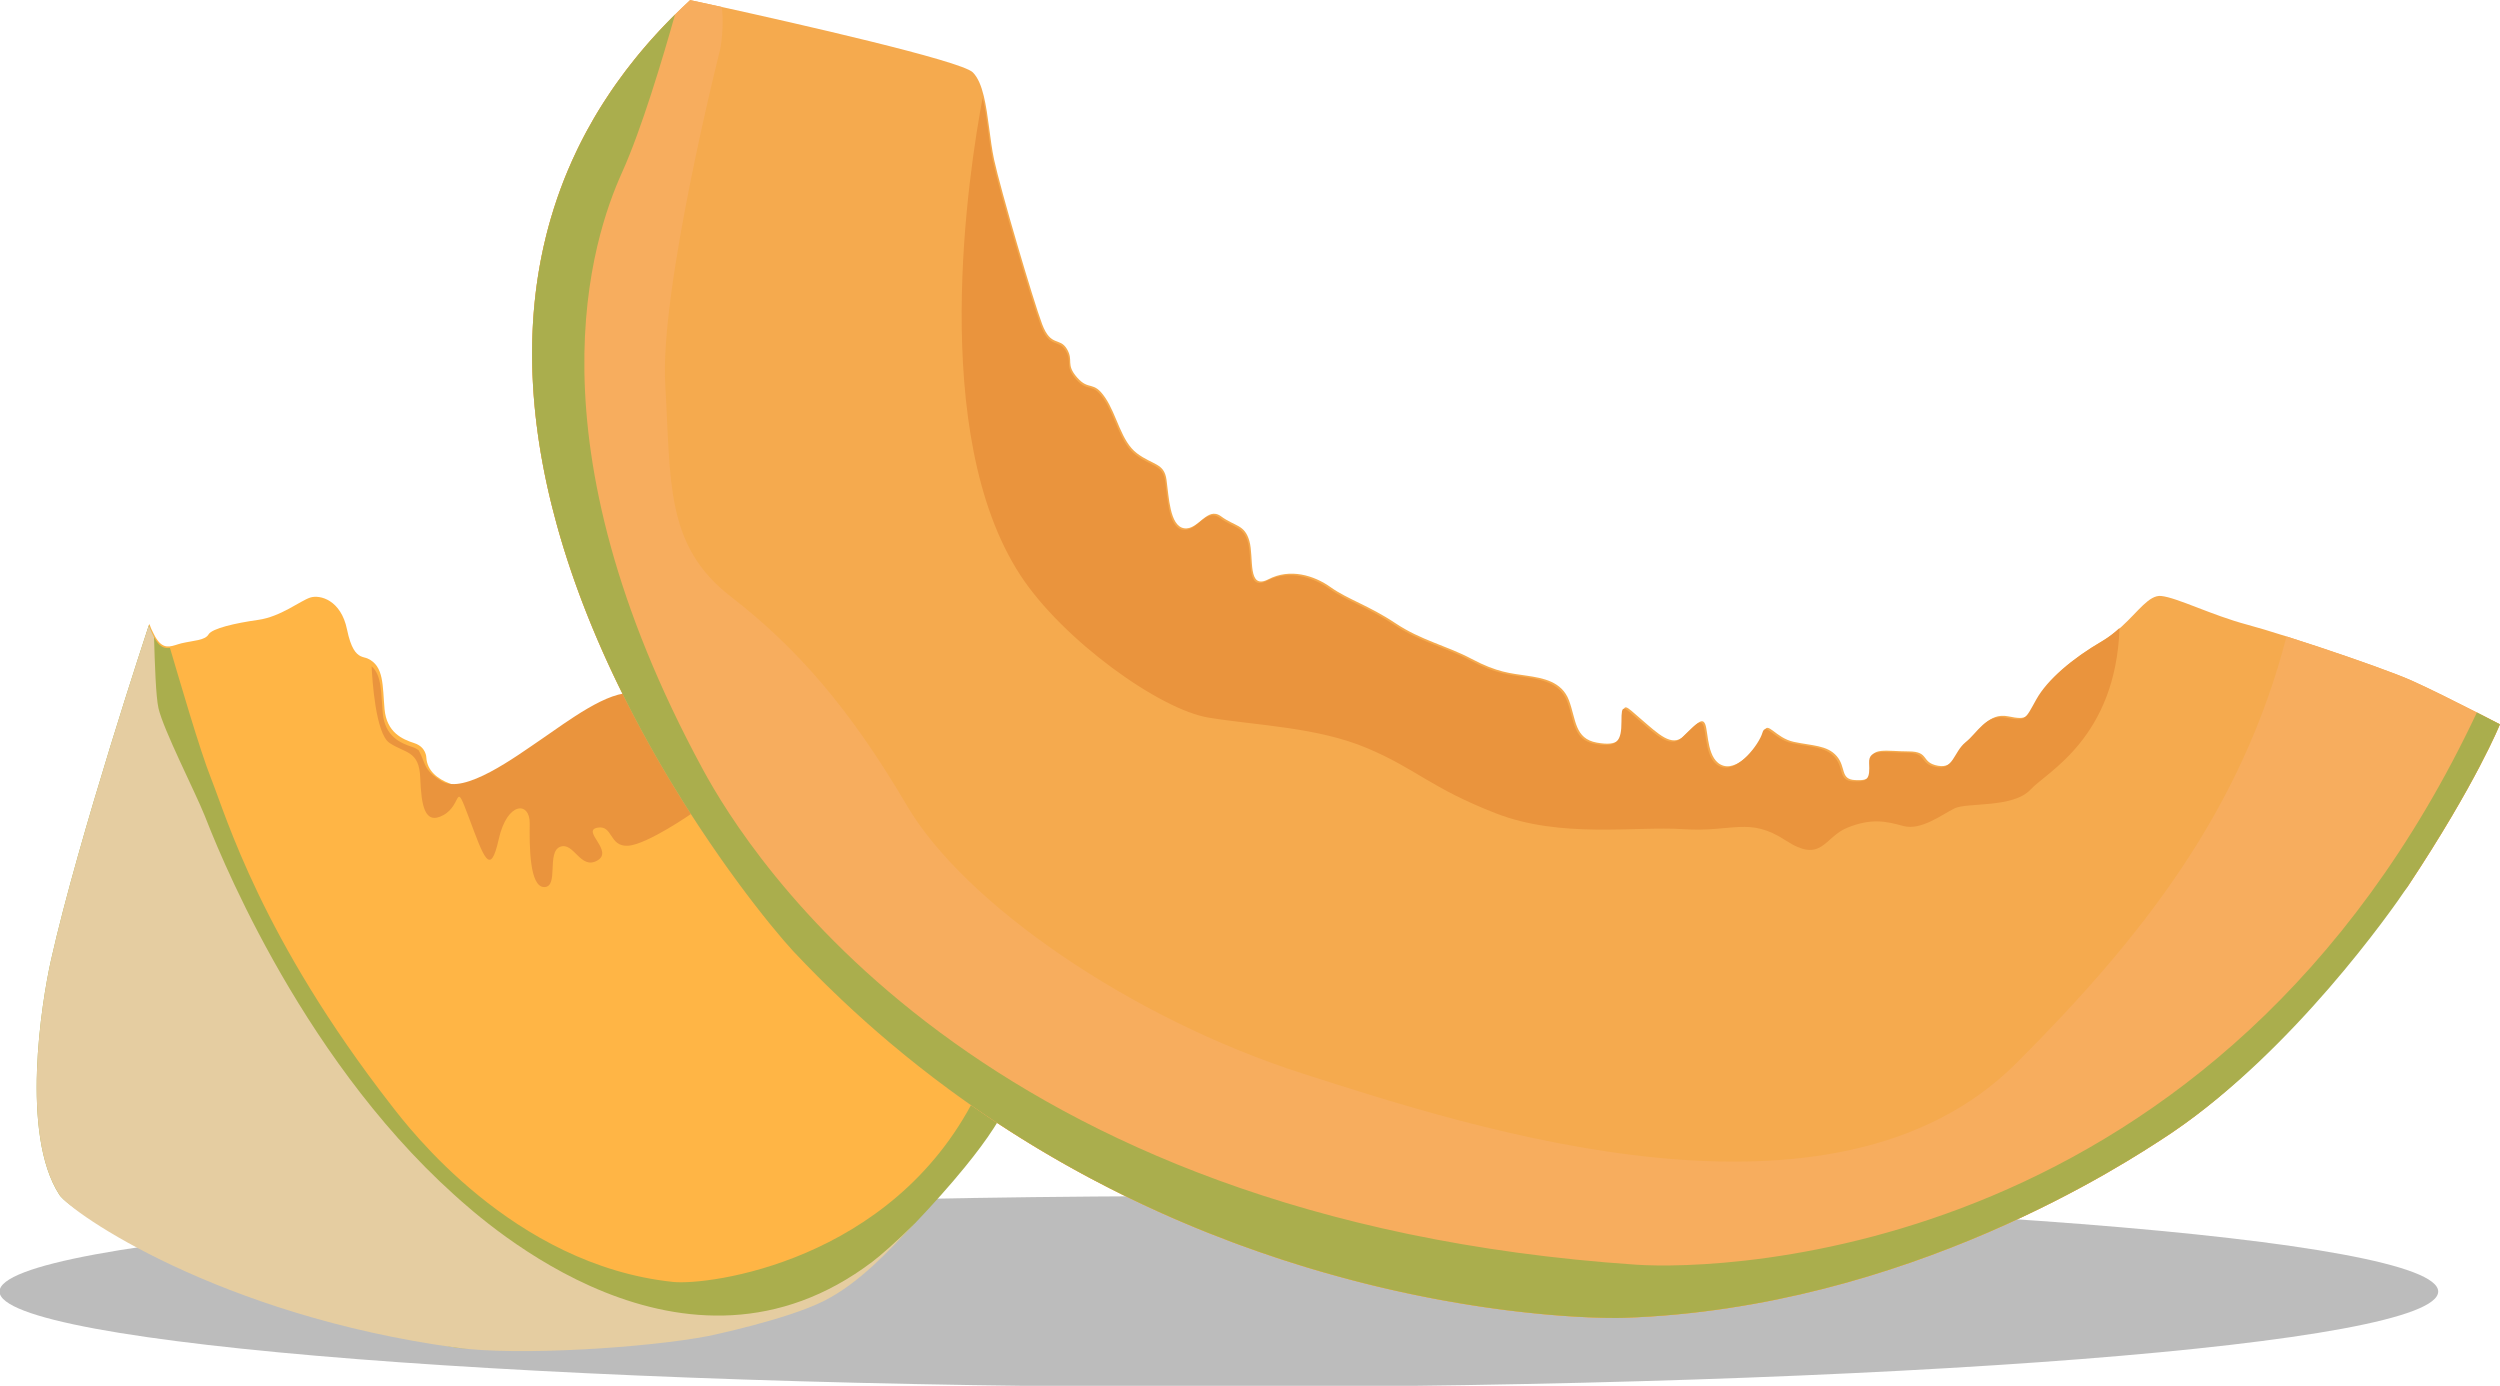 <?xml version="1.0" encoding="UTF-8"?>
<!-- Created with Inkscape (http://www.inkscape.org/) -->
<svg width="5284.2" height="2929.1" version="1.1" viewBox="0 0 5284.2 2929.1" xmlns="http://www.w3.org/2000/svg">
 <g transform="matrix(1.333 0 0 -1.333 -691.24 4797.9)">
  <g transform="scale(.269)">
   <path d="m16300 5767.2c0-310.93-3217.9-563.02-7187.5-563.02-3969.6 0-7187.5 252.09-7187.5 563.02 0 310.94 3217.9 562.99 7187.5 562.99 3969.6 0 7187.5-252.05 7187.5-562.99" fill="#bcbcbc"/>
  </g>
  <g transform="scale(.163)">
   <path d="m12934 11280c-4.8-9.2-9.7-18.5-14.9-27.9-18.4-33.4-39.6-68.6-63.2-105.4-74.5-116.2-172.9-247.4-283.6-383.1-148-181.6-318.1-371.2-482.2-543.3-258.6-270.78-502.5-498.38-623.7-583.66-279.1-196.37-482-269.38-599.4-279.01-299.2-24.72-806.2-124.05-806.2-124.05-589.09-113.67-2233.6-252.08-2439.2-227.41-2315.1 277.9-3751.4 1312.8-3865.3 1488.3-382.48 589.1-119 1886.6-28.73 2289.3 268.72 1198.8 907.56 3228.6 907.56 3228.6 15.92-48.9 23.5-59.3 39.01-91.6 20.02-41.7 39.72-70.7 59.33-90.6 32.15-32.3 64.14-39.8 97.02-36.8 37.62 3.6 76.37 20.8 117.76 30.7 117.12 27.4 227.42 27.4 261.82 86.1 34.48 58.6 261.82 110.2 482.32 141.2 220.49 31 409.96 186 506.45 217.1 96.44 31 299.75-24.2 358.27-310.1 37.73-184.2 87.42-238.3 132.45-260 24.85-12 48.22-14 67.36-22.5 161.9-72.3 144.73-265.3 165.34-492.7 20.67-227.3 172.26-292.8 289.38-330.7 117.18-37.9 117.18-141.2 117.18-141.2 16.07-258.4 415.69-313.7 491.03-284.2 580.41 227.4 1519.8 950.8 1519.8 950.8l149.99-56.7 357.54-419.5 3056.9-3586.6 29.9-35.1" fill="#ffb545"/>
  </g>
  <g transform="scale(.16)">
   <path d="m13155 11425c-18.7-33.9-40.2-69.8-64.3-107.2-75.8-118.3-175.8-251.9-288.5-390-150.7-184.7-323.8-377.7-490.9-552.8-263.1-275.6-511.3-507.26-634.6-594.04-284-199.85-490.6-274.15-610.1-283.95-304.4-25.1-820.4-126.24-820.4-126.24-599.5-115.62-2275.2-269.77-2482.3-231.44-2329.7 431.29-3817.8 1336-3933.7 1514.7-389.23 599.5-176.04 1914.8-84.18 2324.5 273.49 1220.1 970.32 3321.1 970.32 3321.1 16.21-49.8 33.97-86.5 51.29-118.7 55.85-103.5 104.02-111.7 157.93-106.7 88.43-296.5 294.72-1012.1 408.68-1297 147.25-368.2 494.86-1578.2 1788.1-3239.7 165.51-212.6 1199.2-1577.7 2787.4-1746 350.79-37.21 2166.8 197.17 2995.1 1830.1 43.9 86.7 164.7-33.9 250.3-196.6" fill="#aaae4d"/>
  </g>
  <g transform="scale(.16)">
   <path d="m11887 9991.8c78.8 59.54 240.8 200.44 424.3 383.64-263.1-275.6-550.5-594.04-905.5-772.85-370.1-186.36-1143.8-347.07-1143.8-347.07-599.5-115.69-1882.2-199.85-2498.1-115.75-2351.2 321.16-3817.8 1336-3933.7 1514.7-389.23 599.5-176.04 1914.8-84.18 2324.5 273.49 1220.1 970.32 3321.1 970.32 3321.1 16.21-49.8 35.5-85.8 51.29-118.7 7.61-270.4 18.33-589 43.37-701.7 47.29-213 362.9-828.3 457.55-1065s896.61-2340.2 2474.3-3760.2c308.05-277.2 2282.4-2072.1 4144.2-662.64" fill="#e5cda1"/>
  </g>
  <g transform="scale(.275)">
   <path d="m16300 8912.1s-132.6-333.71-533.1-937.54c-113.5-122.36-658.3-939.25-1347.2-1409.7-5.5-3.82-11-7.53-16.5-11.24h-0.1c-11-7.46-22.1-14.8-33.2-22.04-204.1-132.94-1482.9-986.5-3118.9-1041.6-15.9-0.58-45.1-1.02-86-0.54-2.8 0.07-5.7 0.11-8.7 0.14-5.7 0.07-11.5 0.15-17.6 0.29-2.3 0.08-4.6 0.11-6.9 0.15h-0.5c-3.5 0.11-7 0.15-10.5 0.25-11.3 0.29-23.1 0.62-35.6 1.06h-0.3c-3.2 0.07-6.4 0.22-9.7 0.33-0.3 0-0.6 0.03-0.9 0.03-8.1 0.29-16.3 0.58-24.7 0.95-4.2 0.18-8.6 0.33-12.9 0.58-3.4 0.15-6.8 0.29-10.2 0.44-6.1 0.29-12.3 0.62-18.7 0.91-0.8 0.03-1.7 0.07-2.5 0.14-5.4 0.26-10.9 0.55-16.4 0.84-6.6 0.33-13.4 0.72-20.2 1.16-6.5 0.37-13.1 0.76-19.8 1.17-10.7 0.69-21.5 1.38-32.7 2.14-3.6 0.26-7.2 0.55-10.9 0.76-3.7 0.26-7.4 0.55-11.1 0.84-3.8 0.22-7.5 0.51-11.3 0.8-2.8 0.18-5.6 0.44-8.4 0.62-0.9 0.07-1.9 0.14-2.8 0.22-3.2 0.25-6.5 0.51-9.8 0.76-1.2 0.11-2.3 0.22-3.5 0.29-7.2 0.59-14.5 1.17-21.9 1.79-8 0.65-16 1.3-24.1 2.03-3.8 0.33-7.5 0.66-11.3 1.02-0.3 0-0.6 0.04-1 0.07-4.1 0.33-8.2 0.73-12.4 1.09-6.1 0.59-12.2 1.17-18.4 1.75-13.1 1.24-26.4 2.51-39.9 3.89-19.9 2-40.3 4.15-61.1 6.48-11.5 1.3-23.1 2.61-34.9 3.96-20.9 2.44-42.1 5.06-63.9 7.75-7.2 0.98-14.4 1.89-21.7 2.83-4.2 0.59-8.4 1.09-12.7 1.68-6.3 0.8-12.7 1.71-19.2 2.54-0.6 0.11-1.1 0.15-1.8 0.26-15.9 2.18-32.2 4.44-48.6 6.76-6.9 1.02-13.9 2-21 3.06-8.8 1.27-17.6 2.62-26.6 3.96-8.1 1.24-16.4 2.48-24.6 3.75-5.3 0.8-10.7 1.67-16 2.47-0.6 0.11-1.1 0.22-1.7 0.29-6 0.91-11.9 1.86-17.9 2.84-11.8 1.89-23.7 3.78-35.7 5.75-0.2 0.03-0.3 0.11-0.5 0.11-5.4 0.91-11 1.78-16.5 2.76-27.7 4.62-55.9 9.53-84.4 14.66-9.2 1.67-18.4 3.34-27.7 5.05-8 1.5-16.1 3.02-24.3 4.55-5.8 1.09-11.7 2.18-17.5 3.31-0.9 0.14-1.8 0.33-2.6 0.47-10 1.93-19.9 3.82-30 5.79-7.6 1.52-15.3 3.01-23 4.58-7.4 1.45-14.9 2.98-22.4 4.51-0.3 0.07-0.5 0.11-0.7 0.14-15.1 3.06-30.2 6.15-45.5 9.35-0.4 0.11-0.9 0.18-1.3 0.29-6.1 1.27-12.2 2.58-18.4 3.86-14.11 3.02-28.4 6.11-42.77 9.23-4.51 0.95-8.98 1.97-13.53 2.95-11.27 2.55-22.62 5.06-34.01 7.64-3.81 0.87-7.63 1.71-11.49 2.58-3.35 0.77-6.73 1.53-10.07 2.33-8.84 2-17.72 4.04-26.63 6.15-3.78 0.91-7.56 1.78-11.38 2.65-6.33 1.49-12.73 3.02-19.13 4.55-0.66 0.14-1.28 0.29-1.9 0.43-12.14 2.91-24.4 5.86-36.66 8.84-6.47 1.6-12.94 3.17-19.38 4.77-6.48 1.6-13.02 3.2-19.5 4.87-12.76 3.2-25.53 6.4-38.4 9.68-0.48 0.14-1.02 0.29-1.53 0.43-12.91 3.27-25.86 6.62-38.88 10.04-6.59 1.75-13.24 3.49-19.9 5.27-8.91 2.33-17.82 4.7-26.77 7.13-9.09 2.44-18.22 4.91-27.35 7.42-8.95 2.44-17.93 4.91-26.91 7.46-7.06 1.89-14.19 3.89-21.28 5.89-12.95 3.64-26.01 7.35-39.14 11.13-7.16 2.04-14.33 4.15-21.53 6.22-11.64 3.35-23.24 6.76-34.91 10.26-8.7 2.54-17.32 5.09-25.97 7.71-6.91 2.11-13.9 4.22-20.81 6.29-7.89 2.4-15.82 4.84-23.71 7.24-33.86 10.4-68.02 21.17-102.39 32.33-7.09 2.33-14.15 4.62-21.24 6.95-7.09 2.29-14.22 4.62-21.35 7.02-68.63 22.73-138.24 46.88-208.7 72.7-10.07 3.68-20.11 7.39-30.22 11.17-3.82 1.38-7.64 2.8-11.42 4.26-3.24 1.16-6.55 2.4-9.82 3.63-44.05 16.51-88.31 33.61-132.86 51.39-6.84 2.73-13.61 5.42-20.37 8.15-17.02 6.8-34.01 13.71-51.03 20.73-2.26 0.91-4.55 1.86-6.77 2.8-3.81 1.53-7.6 3.1-11.34 4.7-25.36 10.51-50.81 21.24-76.31 32.15-7.97 3.38-15.86 6.84-23.82 10.29-4.19 1.82-8.44 3.64-12.7 5.49-4.33 1.89-8.65 3.75-12.98 5.68-18.37 8.03-36.77 16.18-55.14 24.44-7.02 3.13-14.08 6.33-21.13 9.53-22.88 10.33-45.83 20.88-68.82 31.6-7.67 3.57-15.34 7.13-23.02 10.77-23.02 10.8-46.08 21.82-69.18 33.03-13.78 6.65-27.57 13.38-41.39 20.14-9.53 4.73-19.09 9.5-28.73 14.26-7.49 3.79-15.02 7.53-22.48 11.31-7.75 3.86-15.49 7.79-23.24 11.71-7.75 3.9-15.46 7.86-23.24 11.86-23.24 11.93-46.52 24.04-69.83 36.34-7.71 4.03-15.46 8.14-23.21 12.29-1.78 0.95-3.56 1.89-5.38 2.84-13.13 7.02-26.26 14.11-39.39 21.2-8.08 4.4-16.11 8.8-24.12 13.17-8.07 4.4-16.07 8.8-24.11 13.24-7.78 4.29-15.57 8.65-23.31 12.98-7.79 4.33-15.53 8.66-23.32 13.06-7.74 4.36-15.53 8.77-23.31 13.2-15.57 8.8-31.1 17.75-46.63 26.77-15.6 9.02-31.17 18.11-46.74 27.32-15.13 8.94-30.33 17.96-45.5 27.06-0.36 0.29-0.8 0.54-1.23 0.76-7.79 4.69-15.57 9.38-23.35 14.11-7.82 4.77-15.57 9.5-23.39 14.26-15.6 9.57-31.24 19.2-46.77 28.91-7.35 4.59-14.66 9.17-22.01 13.79s-14.69 9.24-21.97 13.86c-0.94 0.62-1.85 1.23-2.8 1.82-7.82 4.94-15.6 9.96-23.42 14.94-15.64 10.04-31.21 20.12-46.85 30.34-6.65 4.36-13.34 8.76-20.07 13.13-8.55 5.67-17.21 11.42-25.83 17.13-8.11 5.38-16.15 10.76-24.18 16.18-7.79 5.24-15.61 10.52-23.35 15.79-11.9 8.04-23.79 16.15-35.68 24.37-11.9 8.14-23.75 16.33-35.65 24.62-7.38 5.2-14.76 10.33-22.15 15.53-8.29 5.86-16.62 11.71-24.91 17.64-8.37 5.89-16.66 11.82-24.95 17.79-6.69 4.8-13.42 9.67-20.08 14.51-7.78 5.6-15.57 11.2-23.31 16.91-7.64 5.6-15.31 11.17-22.95 16.8 0 0.04-0.04 0.04-0.04 0.04-113.51 83.66-226.56 172.58-338.65 267.11-93.4 78.78-186.11 161.42-277.88 248.2-27.49 26.04-54.95 52.45-82.3 79.21-9.13 8.91-18.26 17.9-27.32 26.88-9.09 9.02-18.22 18.08-27.28 27.17-45.39 45.43-90.49 91.95-135.3 139.49-0.98 1.12-2.04 2.21-3.13 3.34-2.11 2.29-4.33 4.73-6.65 7.24-13.42 14.55-30.01 33.17-49.36 55.68-2.62 2.99-5.24 6.04-7.89 9.21-42.12 49.21-96.28 115.22-158.76 196.04-5.2 6.69-10.44 13.49-15.71 20.36-5.35 6.99-10.73 14.04-16.23 21.24-8.11 10.7-16.33 21.54-24.69 32.67-0.04 0.03-0.07 0.14-0.11 0.18-8.26 10.95-16.66 22.22-25.13 33.64-0.11 0.15-0.22 0.29-0.33 0.47-5.71 7.64-11.46 15.39-17.2 23.28-17.54 23.83-35.47 48.52-53.83 74.05-5.93 8.37-12.04 16.88-18.15 25.5-3.09 4.36-6.22 8.8-9.42 13.28-5.71 8.14-11.53 16.4-17.39 24.69-3.49 5.02-6.98 10-10.51 15.06-32.01 45.79-64.81 93.95-98.17 144.17-3.7 5.57-7.41 11.17-11.09 16.77-4.14 6.18-8.25 12.44-12.4 18.73-5.06 7.71-10.15 15.53-15.24 23.39-10.29 15.78-20.66 31.79-30.99 47.97-10.47 16.37-21.02 32.96-31.61 49.76-3.81 6-7.56 12.04-11.38 18.15-22.8 36.41-45.68 73.72-68.67 111.84-3.82 6.4-7.67 12.77-11.49 19.17-14.51 24.29-29.1 48.95-43.61 73.9-1.67 2.88-3.31 5.71-4.98 8.62-1.68 2.88-3.39 5.75-5.02 8.62-1.24 2.22-2.51 4.37-3.75 6.55-3.89 6.62-7.67 13.24-11.49 19.93-3.82 6.66-7.68 13.35-11.46 20.04-3.78 6.73-7.6 13.46-11.42 20.22-3.82 6.73-7.64 13.5-11.46 20.3-15.96 28.44-31.82 57.25-47.61 86.34-3.05 5.68-6.14 11.35-9.16 17.1-3.78 6.91-7.49 13.86-11.17 20.8-3.23 5.97-6.4 11.97-9.56 17.97-3.06 5.71-6.11 11.46-9.13 17.2-6 11.32-11.9 22.66-17.82 34.05-5.39 10.33-10.73 20.73-16.04 31.09-5.75 11.13-11.42 22.23-17.03 33.39-0.72 1.42-1.41 2.8-2.14 4.22-3.82 7.5-7.57 15.06-11.35 22.59-11.09 22.19-22.11 44.48-33.02 66.96-0.15 0.29-0.3 0.62-0.44 0.91-4.77 9.82-9.53 19.64-14.26 29.5-5.45 11.45-10.95 22.87-16.37 34.4-0.54 1.09-1.05 2.22-1.52 3.31-4.59 9.6-9.13 19.28-13.64 29.03-5.1 10.91-10.15 21.86-15.21 32.88-5.01 10.98-10.07 22-15.02 33.06-4.58 10.11-9.09 20.26-13.64 30.4-3.92 8.91-7.89 17.86-11.85 26.85-2.69 6.18-5.42 12.4-8.11 18.62-3.6 8.29-7.17 16.58-10.77 24.87-4.8 11.17-9.57 22.37-14.29 33.61-4.08 9.68-8.15 19.39-12.19 29.17-1.34 3.13-2.69 6.33-3.96 9.5-0.51 1.27-1.06 2.5-1.57 3.78-3.53 8.58-7.05 17.2-10.58 25.86-4.11 10.07-8.18 20.15-12.26 30.3-0.07 0.18-0.14 0.43-0.22 0.61-1.16 2.8-2.25 5.68-3.38 8.48-2.69 6.69-5.35 13.38-7.96 20.11-1.24 3.16-2.48 6.29-3.71 9.46-3.89 9.89-7.75 19.86-11.61 29.82-1.6 4.18-3.23 8.44-4.87 12.66-3.42 9.02-6.84 18.07-10.29 27.17-3.86 10.29-7.75 20.69-11.57 31.1-0.11 0.21-0.14 0.4-0.22 0.65-0.11 0.29-0.25 0.62-0.36 0.91-4.55 12.33-9.06 24.73-13.53 37.13-4.58 12.7-9.09 25.43-13.57 38.19-3.85 11.06-7.74 22.12-11.53 33.25-0.29 0.8-0.58 1.6-0.87 2.47-3.75 11.02-7.53 22.11-11.24 33.17-4 11.89-7.96 23.86-11.86 35.83-1.96 6-3.92 11.96-5.82 17.96-3.05 9.35-6.07 18.81-9.02 28.19-2.98 9.39-5.89 18.8-8.87 28.19-1.6 5.31-3.24 10.55-4.8 15.82-2.8 9.06-5.53 18.11-8.26 27.24-2.69 9.02-5.42 18.15-8.04 27.24-1.81 6.14-3.56 12.14-5.3 18.24-2.33 8.1-4.66 16.3-6.95 24.4s-4.59 16.3-6.8 24.4c-9.68 34.9-18.92 70-27.72 105.3-1.45 5.8-2.94 11.8-4.36 17.7-2.04 8.2-4.04 16.5-6 24.7-1.97 8.1-3.86 16.3-5.79 24.5-0.07 0.3-0.18 0.8-0.29 1.2-1.85 8-3.71 16-5.53 24-1.31 5.8-2.62 11.7-3.89 17.5-1.2 5.3-2.4 10.6-3.53 15.9-2.65 12.2-5.23 24.4-7.78 36.7-1.16 5.5-2.33 11-3.42 16.5-1.27 6.2-2.51 12.5-3.82 18.8-1.67 8.5-3.38 17.2-4.98 25.7-0.98 4.8-1.86 9.6-2.73 14.3-1.05 5.4-2.04 10.8-3.05 16.2-2.29 12.6-4.59 25.1-6.73 37.6-1.09 6.3-2.18 12.6-3.24 18.9-1.38 8-2.65 16-3.93 24-1.34 8-2.58 16-3.89 24l-3.27 21.6c-1.24 8.3-2.48 16.6-3.68 24.9-0.14 1.2-0.32 2.2-0.47 3.4-1.09 7.7-2.14 15.4-3.2 23.1-0.65 4.8-1.27 9.7-1.89 14.4-0.84 6.2-1.64 12.3-2.4 18.5-0.33 2.8-0.66 5.5-1.06 8.2-0.54 4.7-1.12 9.6-1.71 14.4-0.98 8.2-1.92 16.3-2.83 24.5-0.88 7.6-1.75 15.1-2.55 22.7-1.09 10.6-2.18 21.2-3.2 31.7-0.62 6.4-1.24 12.8-1.78 19.1-0.26 2.9-0.55 5.7-0.76 8.6-0.55 5.5-0.99 11-1.46 16.4-0.29 3.3-0.54 6.6-0.8 9.8-0.51 6.5-1.05 13.1-1.53 19.6-0.73 9.1-1.34 18.3-1.96 27.5-0.37 5.5-0.69 11-1.02 16.5-0.36 4.3-0.58 8.7-0.84 13.1-0.18 2.9-0.32 5.7-0.47 8.5-0.84 14.9-1.56 29.7-2.18 44.6-0.4 8.7-0.73 17.5-1.02 26.2v0.3c-0.18 4.9-0.33 9.8-0.4 14.8-0.07 0.3-0.07 0.8-0.07 1.1-0.15 4.6-0.29 9.1-0.37 13.7-0.07 1.3-0.11 2.7-0.11 4.1-0.14 6.5-0.29 13-0.36 19.5-0.14 6.9-0.25 13.8-0.29 20.7-0.04 3.3-0.11 6.6-0.11 9.9-0.07 7.5-0.07 15-0.07 22.5 0 9.4 0.03 18.7 0.14 28 0.04 8.3 0.19 16.7 0.33 25.1 0.04 3.3 0.07 6.7 0.18 10.1 0.11 5.5 0.22 11 0.37 16.5 0.07 1.1 0.07 2.2 0.11 3.3 0.1 3.7 0.18 7.5 0.32 11.2 0.15 5.9 0.33 11.8 0.58 17.7v0.4c0.33 8.5 0.66 16.9 1.06 25.3 0.07 1.7 0.15 3.4 0.22 5.2 0.32 6.5 0.62 12.9 1.02 19.4 0.18 3.8 0.36 7.7 0.61 11.6 0.44 7.4 0.91 14.8 1.39 22.2v0.2c0.47 6.9 0.94 13.8 1.41 20.6 0.11 1.5 0.26 3 0.33 4.4 0.22 3 0.44 6 0.69 9 0.37 4.5 0.69 9 1.09 13.6v0.1c0.51 6.6 1.1 13.2 1.71 19.8 0.04 0.6 0.11 1.1 0.15 1.7 0.15 1.9 0.33 3.8 0.51 5.7 0.4 4.4 0.84 8.9 1.23 13.3 0.77 8 1.61 16 2.44 24 0.11 0.9 0.18 1.8 0.29 2.7 0.88 8.4 1.82 16.7 2.77 25 1.05 9.1 2.14 18.2 3.23 27.3 1.35 10.5 2.73 21 4.15 31.5 1.16 8.4 2.33 16.8 3.57 25.2 0.91 6.3 1.89 12.7 2.87 19.1 0.43 2.8 0.87 5.6 1.27 8.4 0.07 0.3 0.11 0.6 0.15 0.9 0.11 0.6 0.22 1.2 0.29 1.8 1.23 7.8 2.54 15.7 3.82 23.5 0.11 0.7 0.25 1.4 0.4 2.2 1.52 9.3 3.12 18.6 4.8 27.9 0.03 0.5 0.14 0.9 0.22 1.4 1.34 7.4 2.72 14.9 4.11 22.3 0.03 0.3 0.1 0.5 0.14 0.7 0.76 4.2 1.57 8.5 2.44 12.8 1.34 7.2 2.76 14.3 4.18 21.4 0 0.1 0 0.1 0.07 0.1 3.39 17 6.95 34 10.7 50.9 0.29 1.4 0.62 2.8 0.98 4.3 4 17.8 8.15 35.6 12.51 53.3 2.26 9.3 4.58 18.5 6.95 27.8 2.4 9.2 4.83 18.5 7.31 27.7 2.36 8.8 4.8 17.7 7.24 26.4 0.29 1.2 0.61 2.3 0.94 3.4 2.44 8.6 4.88 17.1 7.38 25.7 5.39 18.4 11.03 36.9 16.88 55.3 5.86 18.4 11.93 36.8 18.22 55.2 1.57 4.5 3.13 9.2 4.77 13.7 4.76 13.8 9.71 27.6 14.76 41.3 5.06 13.7 10.26 27.5 15.61 41.2 1.74 4.6 3.49 9.2 5.31 13.7 1.78 4.5 3.6 9.1 5.45 13.7 5.53 13.7 11.13 27.4 16.88 41 15.31 36.4 31.64 72.8 48.96 109 2.1 4.5 4.25 8.9 6.43 13.4 2.51 5.2 5.06 10.4 7.6 15.6 1.9 3.9 3.82 7.7 5.71 11.5 2.33 4.7 4.66 9.4 7.06 14.1 4.33 8.5 8.66 16.9 13.06 25.4 4.8 9.3 9.78 18.6 14.77 27.9 2.4 4.5 4.8 9 7.23 13.4 12.15 22.4 24.7 44.8 37.72 67.1 2.55 4.4 5.2 8.8 7.82 13.3s5.24 8.9 7.89 13.4l8 13.2c2.7 4.5 5.35 8.9 8.11 13.4 2.73 4.4 5.5 8.8 8.19 13.2 2.76 4.5 5.53 8.9 8.36 13.3 2.77 4.5 5.57 8.8 8.37 13.3 12.98 20.4 26.37 40.7 40.15 61.1 2.69 4 5.46 8.1 8.29 12.1 2.95 4.4 6.01 8.8 8.99 13.1 0.11 0.1 0.14 0.3 0.25 0.4 4.33 6.2 8.66 12.5 13.1 18.7 2.62 3.7 5.2 7.4 7.85 11 31.79 44.8 65.44 89.2 100.86 133.2 3.13 3.9 6.33 7.9 9.57 11.8 3.49 4.3 7.02 8.6 10.54 12.9 3.49 4.3 7.06 8.5 10.62 12.8 3.53 4.3 7.17 8.5 10.73 12.8 6.15 7.4 12.44 14.8 18.77 22.1 4.11 4.9 8.26 9.7 12.44 14.5 8.4 9.6 16.88 19.3 25.46 28.9 7.71 8.7 15.53 17.3 23.46 25.9 7.85 8.7 15.82 17.4 23.86 25.9 4 4.4 8.07 8.7 12.11 12.9 4.91 5.3 9.82 10.5 14.8 15.7 3.24 3.4 6.51 6.8 9.79 10.1 4.11 4.3 8.25 8.6 12.44 12.8 4.18 4.3 8.33 8.6 12.58 12.9 8.4 8.5 16.91 17 25.5 25.5 28.22 28 57.25 55.9 87.14 83.5 0 0 70.71-15.2 182.66-39.8 411.28-90.6 1379.8-309.5 1447.2-376.9 29.65-29.7 49.07-78.3 63.25-136.4 26.92-110 35.28-253.7 59.33-366 36.77-171.6 226.7-816.5 277.29-949.8 50.52-133.2 101.07-73.5 142.43-142.4 41.39-69-9.2-87.3 59.76-165.5 68.92-78.1 91.91-13.8 160.87-114.9 68.88-101.1 91.87-252.7 183.82-321.7 91.87-68.9 156.21-55.1 170.03-151.6 13.75-96.6 18.33-266.6 101.08-280.4 82.74-13.7 132.42 128.7 213.28 69 80.81-59.8 135.99-46 163.56-142.49 27.57-96.52-13.79-284.89 110.28-220.55 124.09 64.3 261.98 22.95 358.47-45.97 96.49-68.96 220.56-105.7 372.26-206.81 151.63-101.11 294.13-128.68 441.13-206.81 147.1-78.09 225.2-82.74 317.1-96.49 91.9-13.78 202.2-32.19 243.6-142.47 41.3-110.31 32.1-220.59 160.8-243.57 128.7-22.95 151.7 18.4 151.7 128.68 0 110.27 9.1 87.32 105.7 4.58 96.5-82.71 174.6-160.83 243.6-96.53 68.9 64.34 105.6 114.93 124 69 18.4-45.98 9.2-211.43 105.7-238.96 96.5-27.61 216 133.23 234.4 197.57s64.3-36.74 170-59.76c105.7-22.99 193-18.33 248.2-82.67 55.1-64.34 18.4-133.3 105.7-137.89 87.3-4.61 96.5 18.41 91.9 105.7-4.6 87.33 91.9 59.72 216 59.72s68.9-64.34 170-82.67c101.1-18.41 101.1 87.29 170 142.43 69 55.14 119.5 165.41 234.4 142.46 114.9-22.98 110.3-9.2 174.6 105.7 64.4 114.9 206.9 234.37 372.3 330.87 40.8 23.78 76.2 52.01 107.8 80.92 97 88.46 158.4 183.35 227.7 176.44 91.9-9.2 289.5-110.28 496.3-165.45 54.6-14.55 135-38.77 226.6-67.83 59.7-18.95 124.3-39.98 189.7-61.76 214-71.25 437.2-150.65 530.4-192.12 99-43.97 262.3-125.91 377.4-184.51 77.2-39.31 132.7-68.19 132.7-68.19" fill="#f5aa4e"/>
  </g>
  <g transform="scale(.156)">
   <path d="m10364 14810s-463.1-323.2-657.08-333.9c-193.86-10.8-150.76 215.4-312.33 183-161.57-32.2 172.37-236.9 0-333.8-172.31-97-237.01 193.8-376.97 140-140.08-53.9-10.8-409.3-161.63-409.3-150.76 0-150.76 420.1-147.56 646.3 3.07 226.2-229.4 226.2-315.53-161.6-86.19-387.7-150.82-183.1-301.58 218.6-150.83 401.6-64.71 136.9-258.56 29.1-193.86-107.6-226.21 97-237.01 377-10.68 280.1-150.76 247.7-312.33 355.5-142.13 94.7-175.89 647.6-181.96 779.1 105.36-93.3 94.49-271.1 113.1-475.8 21.55-236.9 179.53-305.2 301.59-344.6 26.79-8.7 47.63-20.6 63.93-33.9 76.34-140.4 43.22-196 231.13-312.5 229.47-142.5 754 247.7 1023.3 430.7 250.31 170.3 677.53 498.8 931.74 461.9 19.24-2.7 37.47-7.6 54.54-14.8 123.14-51.8 261.01-359.6 367.01-650.5 103.1-283.2 176.2-550.5 176.2-550.5" fill="#ea943d"/>
  </g>
  <g transform="scale(.275)">
   <path d="m16300 8912.1s-132.6-333.71-533.1-937.54c-114.5-123.34-667.1-952.31-1363.7-1421-11.1-7.46-22.2-14.8-33.3-22.04-204.1-132.94-1482.9-986.5-3118.9-1041.6-19.2-0.69-57.4-1.2-112.3-0.11-2.3 0.08-4.6 0.11-6.9 0.15-14.5 0.29-30 0.73-46.6 1.31-3.6 0.07-7.2 0.22-10.9 0.36-8.1 0.29-16.3 0.58-24.7 0.95-4.2 0.18-8.6 0.33-12.9 0.58-3.4 0.15-6.8 0.29-10.2 0.44-6.1 0.29-12.3 0.62-18.7 0.91-12.6 0.61-25.6 1.31-39.1 2.14-6.5 0.37-13.1 0.76-19.8 1.17-10.7 0.69-21.5 1.38-32.7 2.14-3.6 0.26-7.2 0.55-10.9 0.76-3.7 0.26-7.4 0.55-11.1 0.84-3.8 0.22-7.5 0.51-11.3 0.8-2.8 0.18-5.6 0.44-8.4 0.62-5.4 0.44-10.7 0.8-16.1 1.27-7.2 0.59-14.5 1.17-21.9 1.79-8 0.65-16 1.3-24.1 2.03-3.8 0.33-7.5 0.66-11.3 1.02-0.3 0-0.6 0.04-1 0.07-4.1 0.33-8.2 0.73-12.4 1.09-37.9 3.5-77.7 7.5-119.4 12.12-11.5 1.3-23.1 2.58-34.9 3.96-20.9 2.44-42.1 5.06-63.9 7.75-7.2 0.98-14.4 1.89-21.7 2.83-4.2 0.59-8.4 1.09-12.7 1.68-6.9 0.91-13.9 1.85-21 2.8-15.9 2.18-32.2 4.44-48.6 6.76-6.9 1.02-13.9 2-21 3.06-8.8 1.27-17.6 2.62-26.6 3.96-8.1 1.24-16.4 2.48-24.6 3.75-23.5 3.63-47.4 7.46-71.8 11.46-5.4 0.91-11 1.78-16.5 2.76-27.7 4.62-55.9 9.53-84.4 14.66-9.2 1.67-18.4 3.34-27.7 5.05-8 1.5-16.1 3.02-24.3 4.55-5.8 1.09-11.7 2.18-17.5 3.31-0.9 0.14-1.8 0.33-2.6 0.47-10 1.93-19.9 3.82-30 5.79-30.5 6-61.5 12.29-92.9 18.87-6.1 1.27-12.2 2.58-18.4 3.86-29.71 6.33-59.83 12.91-90.31 19.82-3.81 0.87-7.63 1.71-11.49 2.58-3.35 0.77-6.73 1.53-10.07 2.33-8.81 2-17.72 4.04-26.63 6.15-3.78 0.91-7.56 1.78-11.38 2.65-6.33 1.49-12.73 3.02-19.13 4.55-0.66 0.14-1.28 0.29-1.9 0.43-12.14 2.91-24.4 5.86-36.66 8.84-6.47 1.6-12.94 3.17-19.38 4.77-6.48 1.6-13.02 3.2-19.5 4.87-26.08 6.47-52.34 13.2-78.81 20.15-6.59 1.75-13.24 3.49-19.9 5.27-46.48 12.3-93.69 25.28-141.45 39.03-7.16 2.04-14.33 4.15-21.53 6.22-11.64 3.35-23.24 6.76-34.91 10.26-8.7 2.54-17.32 5.09-25.97 7.71-55.36 16.66-111.44 34.19-168.15 52.81-7.09 2.29-14.22 4.62-21.35 7.02-78.45 25.97-158.17 53.83-238.92 83.87-7.06 2.58-14.15 5.24-21.24 7.89-44.05 16.51-88.31 33.61-132.86 51.39-6.84 2.73-13.61 5.42-20.37 8.15-17.02 6.8-34.01 13.71-51.03 20.73-6.08 2.48-12.11 5.02-18.11 7.5-37.47 15.53-75.07 31.49-112.83 47.93-4.33 1.89-8.65 3.75-12.98 5.68-18.37 8.03-36.77 16.18-55.14 24.44-7.02 3.13-14.08 6.33-21.13 9.53-122.1 55.25-245.62 115.44-369.93 181.02-7.71 4.03-15.46 8.14-23.21 12.29-1.78 0.95-3.56 1.89-5.38 2.84-13.13 7.02-26.26 14.11-39.39 21.2-16.11 8.73-32.19 17.57-48.23 26.41-7.78 4.29-15.57 8.65-23.31 12.98-7.79 4.33-15.53 8.66-23.32 13.06-7.74 4.36-15.53 8.77-23.31 13.2-15.57 8.8-31.1 17.75-46.63 26.77-15.6 9.02-31.17 18.11-46.74 27.32-15.13 8.94-30.33 17.96-45.5 27.06-0.36 0.29-0.8 0.54-1.23 0.76-7.79 4.69-15.57 9.38-23.35 14.11-7.82 4.77-15.57 9.5-23.39 14.26-15.6 9.57-31.24 19.2-46.77 28.91-14.66 9.17-29.36 18.41-43.98 27.65-0.94 0.62-1.85 1.23-2.8 1.82-7.82 4.94-15.6 9.96-23.42 14.94-15.64 10.04-31.21 20.12-46.85 30.34-15.31 10-30.58 20.11-45.9 30.26-8.11 5.38-16.15 10.76-24.18 16.18-7.79 5.24-15.61 10.52-23.35 15.79-23.79 16.11-47.58 32.44-71.33 48.99-7.38 5.2-14.76 10.33-22.15 15.53-16.62 11.71-33.28 23.5-49.86 35.43-6.69 4.8-13.42 9.67-20.08 14.51-7.78 5.6-15.57 11.27-23.31 16.91-7.64 5.6-15.31 11.17-22.95 16.8 0 0.04-0.04 0.04-0.04 0.04-443.58 388.56-908.88 845.78-1323.2 1344-32.01 45.79-64.81 93.95-98.17 144.17-3.7 5.57-7.41 11.17-11.09 16.77-4.14 6.18-8.25 12.44-12.4 18.73-5.06 7.71-10.15 15.53-15.24 23.39-46.96 72.01-94.71 148.1-142.65 227.72-3.82 6.4-7.67 12.77-11.49 19.17-14.51 24.29-29.1 48.95-43.61 73.9-3.31 5.71-6.73 11.5-10 17.24-12.77 22.04-25.5 44.23-38.12 66.74-3.82 6.73-7.64 13.5-11.46 20.3-15.96 28.44-31.82 57.25-47.61 86.34-10 18.52-20 37.1-29.89 55.87-9.06 16.99-18.04 34.04-26.95 51.25-5.39 10.33-10.73 20.73-16.04 31.09-5.75 11.13-11.42 22.23-17.03 33.39-4.54 8.91-9.02 17.86-13.49 26.81-11.09 22.19-22.11 44.48-33.02 66.96-4.91 10.11-9.83 20.26-14.7 30.41-5.45 11.45-10.95 22.87-16.37 34.4-5.05 10.73-10.11 21.5-15.16 32.34-5.1 10.91-10.15 21.86-15.21 32.88-5.01 10.98-10.07 22-15.02 33.06-4.58 10.11-9.09 20.26-13.64 30.4-10.36 23.32-20.62 46.78-30.73 70.34-4.8 11.21-9.57 22.41-14.29 33.61-4.08 9.68-8.15 19.39-12.19 29.17-1.34 3.13-2.69 6.33-3.96 9.5-4.04 9.85-8.11 19.71-12.15 29.64-4.18 10.29-8.33 20.58-12.48 30.91-5.05 12.62-10.11 25.32-15.05 38.05-3.89 9.89-7.75 19.86-11.61 29.82-1.6 4.18-3.23 8.44-4.87 12.66-3.42 9.02-6.84 18.07-10.29 27.17-3.93 10.55-7.9 21.13-11.79 31.75-9.34 25.31-18.51 50.7-27.46 76.23-3.85 11.06-7.74 22.12-11.53 33.25-0.29 0.8-0.58 1.6-0.87 2.47-3.75 11.02-7.53 22.11-11.24 33.17-4 11.89-7.96 23.86-11.86 35.83-1.96 6-3.92 11.96-5.82 17.96-6.1 18.73-12 37.58-17.89 56.38-1.6 5.31-3.24 10.55-4.8 15.82-5.57 18.11-11.02 36.26-16.3 54.48-1.81 6.14-3.56 12.14-5.3 18.24-18.74 65-36.05 130.5-51.83 196.5-1.97 8.1-3.86 16.3-5.79 24.5-0.07 0.3-0.18 0.8-0.29 1.2-1.85 8-3.71 16-5.53 24-5.27 23.3-10.36 46.7-15.2 70.1-1.16 5.5-2.33 11-3.42 16.5-1.27 6.2-2.51 12.5-3.82 18.8-1.67 8.5-3.38 17.2-4.98 25.7-0.98 4.8-1.86 9.6-2.73 14.3-1.05 5.4-2.04 10.8-3.05 16.2-2.29 12.6-4.59 25.1-6.73 37.6-1.09 6.3-2.18 12.6-3.24 18.9-2.69 16-5.27 32-7.82 48l-3.27 21.6c-1.24 8.3-2.48 16.6-3.68 24.9-3.85 27.3-7.49 54.6-10.73 82-0.98 8.2-1.92 16.3-2.83 24.5-0.88 7.6-1.75 15.1-2.55 22.7-1.09 10.6-2.18 21.2-3.2 31.7-0.62 6.4-1.24 12.8-1.78 19.1-1.06 11.6-2.11 23.2-3.02 34.8-0.51 6.5-1.05 13.1-1.53 19.6-2.76 36.7-4.94 73.4-6.47 110.2-0.4 8.7-0.73 17.5-1.02 26.2-0.18 5.4-0.36 10.8-0.47 16.2-0.15 4.6-0.29 9.1-0.37 13.7-0.07 1.3-0.11 2.7-0.11 4.1-0.14 6.5-0.29 13-0.36 19.5-0.14 6.9-0.25 13.8-0.29 20.7-0.04 3.3-0.11 6.6-0.11 9.9-0.07 7.5-0.07 15-0.07 22.5 0 9.4 0.03 18.7 0.14 28 0.04 8.3 0.19 16.7 0.33 25.1 0.04 3.3 0.07 6.7 0.18 10.1 0.11 6.6 0.29 13.2 0.48 19.8 0.8 30.3 2.03 60.5 3.81 90.8 0.44 7.4 0.91 14.8 1.39 22.2v0.2c0.47 6.9 0.94 13.8 1.41 20.6 0.11 1.5 0.26 3 0.33 4.4 0.22 3 0.44 6 0.69 9 0.37 4.5 0.69 9 1.09 13.6 0.59 7.2 1.21 14.4 1.86 21.6 0.15 1.9 0.33 3.8 0.51 5.7 0.4 4.4 0.84 8.9 1.23 13.3 0.77 8 1.61 16 2.44 24 0.95 9.3 1.97 18.5 3.06 27.7 1.05 9.1 2.14 18.2 3.23 27.3 1.35 10.5 2.73 21 4.15 31.5 2.44 17.6 4.98 35.2 7.71 52.7 0.07 0.3 0.11 0.6 0.15 0.9 1.34 8.5 2.69 16.9 4.11 25.3 0.11 0.7 0.25 1.4 0.4 2.2 1.52 9.3 3.12 18.6 4.8 27.9 0.03 0.5 0.14 0.9 0.22 1.4 1.34 7.4 2.72 14.9 4.11 22.3 2.14 11.7 4.43 23.3 6.76 34.9 3.46 17 7.02 34 10.77 51 0.29 1.4 0.62 2.8 0.98 4.3 4 17.8 8.15 35.6 12.51 53.3 2.26 9.3 4.58 18.5 6.95 27.8 2.4 9.2 4.83 18.5 7.31 27.7 2.36 8.8 4.8 17.7 7.24 26.4 0.29 1.2 0.61 2.3 0.94 3.4 2.44 8.6 4.88 17.1 7.38 25.7 5.39 18.4 11.03 36.9 16.88 55.3 5.86 18.4 11.93 36.8 18.22 55.2 1.57 4.5 3.13 9.2 4.77 13.7 4.8 13.8 9.71 27.6 14.76 41.3 5.06 13.7 10.26 27.5 15.61 41.2 1.74 4.6 3.49 9.2 5.31 13.7 1.78 4.5 3.6 9.1 5.45 13.7 5.53 13.7 11.13 27.4 16.88 41 15.31 36.4 31.64 72.8 48.96 109 2.1 4.5 4.25 8.9 6.43 13.4 6.66 13.8 13.46 27.5 20.37 41.2 4.33 8.5 8.66 16.9 13.06 25.4 4.8 9.3 9.78 18.6 14.77 27.9 2.4 4.5 4.8 9 7.23 13.4 12.15 22.4 24.7 44.8 37.72 67.1 2.55 4.4 5.2 8.8 7.82 13.3 2.55 4.5 5.24 8.9 7.89 13.4l8 13.2c2.7 4.5 5.35 8.9 8.11 13.4 2.73 4.4 5.5 8.8 8.19 13.2 18.22 29.3 37.13 58.6 56.88 87.7 2.69 4 5.46 8.1 8.29 12.1 3.02 4.5 6.15 9 9.24 13.5 37.94 54.8 78.53 109.1 121.81 162.9 10.11 12.5 20.33 25 30.73 37.5 3.53 4.3 7.17 8.5 10.73 12.8 6.15 7.4 12.44 14.8 18.77 22.1 4.11 4.9 8.26 9.7 12.44 14.5 8.4 9.6 16.88 19.3 25.46 28.9 7.71 8.7 15.53 17.3 23.46 25.9 7.78 8.7 15.75 17.3 23.86 25.9 4 4.4 8.07 8.7 12.11 12.9 4.91 5.3 9.82 10.5 14.8 15.7 3.24 3.4 6.51 6.8 9.79 10.1 4.11 4.3 8.25 8.6 12.44 12.8 4.18 4.3 8.33 8.6 12.58 12.9 8.4 8.5 16.91 17 25.5 25.5 28.22 28 57.25 55.9 87.14 83.5 0 0 70.71-15.2 182.66-39.8 14.84-124.6-9.06-242.1-9.06-242.1s-350.14-1384.8-317.05-1936.3c33.18-551.4-3.6-925.71 376.34-1219.9 379.86-294.06 686.25-642.79 1017.2-1206.5 330.87-563.68 1286.7-1225.4 2279.4-1544.1 992.58-318.65 3063.7-994.72 4117.6 59.21 730.2 730.15 1299 1460.4 1557.8 2460.3 59.7-18.95 124.3-39.98 189.7-61.76 214-71.25 437.2-150.65 530.4-192.12 99-43.97 262.3-125.91 377.4-184.51 77.2-39.31 132.7-68.19 132.7-68.19" fill="#f7ad5e"/>
  </g>
  <g transform="scale(.238)">
   <path d="m16300 10939c-25-732-485.9-959.8-591.4-1074.8-116.7-127.39-424.4-84.9-509.3-127.39-84.9-42.41-222.8-148.52-339.5-116.69s-212.2 53.03-371.4-10.62c-159.2-63.66-169.8-244.04-413.8-84.86-244.1 159.14-350.2 53.03-679.1 74.24-328.9 21.24-817-63.66-1252.1 106.14-435 169.72-530.5 297.13-859.4 435.03-329 138-721.5 148.6-1050.5 201.6-328.91 53-975.04 518.8-1255.6 947.9-616.95 943.5-344.44 2693.6-252.44 3181.3 31.07-126.9 40.73-292.9 68.48-422.5 42.45-198.1 261.72-942.6 320.13-1096.5 58.32-153.8 116.68-84.9 164.43-164.4 47.78-79.6-10.63-100.8 68.98-191 79.57-90.2 106.11-15.9 185.72-132.6 79.53-116.8 106.06-291.9 212.21-371.4 106.06-79.6 180.34-63.7 196.3-175.1 15.87-111.5 21.16-307.7 116.65-323.7 95.6-15.8 152.9 148.6 246.3 79.6 93.3-68.9 157-53 188.8-164.4 31.8-111.5-15.9-328.9 127.3-254.6 143.3 74.2 302.4 26.4 413.8-53.1 111.4-79.6 254.7-122 429.8-238.8 175-116.7 339.5-148.5 509.3-238.7 169.7-90.2 259.9-95.5 366-111.4s233.5-37.2 281.2-164.5c47.8-127.3 37.2-254.6 185.7-281.2 148.6-26.5 175.1 21.3 175.1 148.6s10.6 100.8 122 5.3 201.6-185.7 281.2-111.5c79.6 74.3 122 132.7 143.2 79.7 21.2-53.1 10.7-244.1 122.1-275.9 111.4-31.86 249.3 153.8 270.5 228.1 21.3 74.3 74.3-42.4 196.3-69 122.1-26.5 222.9-21.2 286.5-95.4 63.7-74.3 21.3-153.92 122-159.21 100.9-5.34 111.5 21.24 106.2 122.01-5.3 100.8 106.1 69 249.3 69 143.3 0 79.6-74.3 196.3-95.5 116.8-21.24 116.8 100.8 196.3 164.4 79.6 63.7 137.9 191 270.6 164.5 132.6-26.5 127.3-10.6 201.5 122 74.3 132.7 238.8 270.6 429.8 382 47.1 27.5 88 60 124.5 93.4" fill="#ea943d"/>
  </g>
  <g transform="scale(.275)">
   <path d="m16300 8912.1s-132.6-333.71-533.1-937.54c-92.3-139.12-657.4-940.05-1347.2-1409.7-5.5-3.82-11-7.53-16.5-11.24h-0.1c-11-7.46-22.1-14.8-33.2-22.04-204.1-132.94-1482.9-986.5-3118.9-1041.6-15.9-0.58-45.1-1.02-86-0.54-2.8 0.07-5.7 0.11-8.7 0.14-5.7 0.07-11.5 0.15-17.6 0.29-2.3 0.08-4.6 0.11-6.9 0.15h-0.5c-3.5 0.11-7 0.15-10.5 0.25-11.3 0.29-23.1 0.62-35.6 1.06h-0.3c-3.2 0.07-6.4 0.22-9.7 0.33-0.3 0-0.6 0.03-0.9 0.03-8.1 0.29-16.3 0.58-24.7 0.95-4.2 0.18-8.6 0.33-12.9 0.58-3.4 0.15-6.8 0.29-10.2 0.44-6.1 0.29-12.3 0.62-18.7 0.91-0.8 0.03-1.7 0.07-2.5 0.14-5.4 0.22-10.9 0.51-16.4 0.84-6.6 0.33-13.4 0.72-20.2 1.16-6.5 0.37-13.1 0.76-19.8 1.17-10.7 0.69-21.5 1.38-32.7 2.14-3.6 0.26-7.2 0.55-10.9 0.76-3.7 0.26-7.4 0.55-11.1 0.84-3.8 0.22-7.5 0.51-11.3 0.8-2.8 0.18-5.6 0.44-8.4 0.62-0.9 0.07-1.9 0.14-2.8 0.22-3.2 0.25-6.5 0.51-9.8 0.76-1.2 0.11-2.3 0.22-3.5 0.29-7.2 0.59-14.5 1.17-21.9 1.79-8 0.65-16 1.3-24.1 2.03-3.8 0.33-7.5 0.66-11.3 1.02-0.3 0-0.6 0.04-1 0.07-4.1 0.33-8.2 0.73-12.4 1.09-6.1 0.59-12.2 1.17-18.4 1.75-13.1 1.24-26.4 2.51-39.9 3.89-19.9 2-40.3 4.15-61.1 6.48-11.5 1.3-23.1 2.61-34.9 3.96-20.9 2.44-42.1 5.06-63.9 7.75-7.2 0.98-14.4 1.89-21.7 2.83-4.2 0.59-8.4 1.09-12.7 1.68-6.3 0.8-12.7 1.71-19.2 2.54-0.6 0.11-1.1 0.15-1.8 0.26-15.9 2.18-32.2 4.44-48.6 6.76-6.9 1.02-13.9 2-21 3.06-8.8 1.27-17.6 2.62-26.6 3.96-8.1 1.24-16.4 2.48-24.6 3.75-5.3 0.8-10.7 1.67-16 2.47-0.6 0.11-1.1 0.22-1.7 0.29-6 0.91-11.9 1.86-17.9 2.84-11.8 1.89-23.7 3.78-35.7 5.75-0.2 0.03-0.3 0.11-0.5 0.11-5.4 0.91-11 1.78-16.5 2.76-27.7 4.62-55.9 9.53-84.4 14.66-9.2 1.67-18.4 3.34-27.7 5.05-8 1.5-16.1 3.02-24.3 4.55-5.8 1.09-11.7 2.18-17.5 3.31-0.9 0.14-1.8 0.33-2.6 0.47-10 1.93-19.9 3.82-30 5.79-7.6 1.52-15.3 3.01-23 4.58-7.4 1.45-14.9 2.98-22.4 4.51-0.3 0.07-0.5 0.11-0.7 0.14-15.1 3.06-30.2 6.15-45.5 9.35-0.4 0.11-0.9 0.18-1.3 0.29-6.1 1.27-12.2 2.58-18.4 3.86-14.11 3.02-28.4 6.11-42.77 9.23-4.51 0.95-8.98 1.97-13.53 2.95-11.27 2.55-22.62 5.06-34.01 7.64-3.81 0.87-7.63 1.71-11.49 2.58-3.35 0.77-6.73 1.53-10.07 2.33-8.84 2-17.72 4.04-26.63 6.15-3.78 0.91-7.56 1.78-11.38 2.65-6.33 1.49-12.73 3.02-19.13 4.55-0.66 0.14-1.28 0.29-1.9 0.43-12.14 2.91-24.4 5.86-36.66 8.84-6.47 1.6-12.94 3.17-19.38 4.77-6.48 1.63-13.02 3.2-19.5 4.87-12.76 3.2-25.53 6.4-38.4 9.68-0.48 0.14-1.02 0.29-1.53 0.43-12.91 3.27-25.86 6.62-38.88 10.04-6.59 1.75-13.24 3.49-19.9 5.27-8.91 2.33-17.82 4.7-26.77 7.13-9.09 2.44-18.22 4.91-27.35 7.42-8.95 2.44-17.93 4.91-26.91 7.46-7.06 1.89-14.19 3.89-21.28 5.89-12.95 3.64-26.01 7.35-39.14 11.13-7.16 2.04-14.33 4.15-21.53 6.22-11.64 3.35-23.24 6.76-34.91 10.26-8.7 2.54-17.32 5.09-25.97 7.71-6.91 2.11-13.9 4.22-20.81 6.29-7.89 2.4-15.82 4.84-23.71 7.24-33.86 10.4-68.02 21.17-102.39 32.33-7.09 2.33-14.15 4.62-21.24 6.95-7.09 2.29-14.22 4.62-21.35 7.02-68.63 22.73-138.24 46.88-208.7 72.7-10.07 3.68-20.11 7.39-30.22 11.17-3.82 1.38-7.64 2.8-11.42 4.26-3.24 1.16-6.55 2.4-9.82 3.63-44.05 16.51-88.31 33.61-132.86 51.39-6.84 2.73-13.61 5.42-20.37 8.15-17.02 6.8-34.01 13.71-51.03 20.73-2.26 0.91-4.55 1.86-6.77 2.8-3.81 1.53-7.6 3.1-11.34 4.7-25.36 10.51-50.81 21.24-76.31 32.15-7.97 3.38-15.86 6.84-23.82 10.29-4.19 1.82-8.44 3.64-12.7 5.49-4.33 1.89-8.65 3.75-12.98 5.68-18.37 8.03-36.77 16.18-55.14 24.44-7.02 3.13-14.08 6.33-21.13 9.53-22.88 10.33-45.83 20.88-68.82 31.6-7.67 3.57-15.34 7.13-23.02 10.77-23.02 10.8-46.08 21.82-69.18 33.03-13.78 6.65-27.57 13.38-41.39 20.14-9.53 4.73-19.09 9.5-28.73 14.26-7.49 3.79-15.02 7.53-22.48 11.31-7.75 3.86-15.49 7.79-23.24 11.71-7.75 3.9-15.46 7.86-23.24 11.86-23.24 11.93-46.52 24.04-69.83 36.34-7.71 4.03-15.46 8.14-23.21 12.29-1.78 0.95-3.56 1.89-5.38 2.84-13.13 7.02-26.26 14.11-39.39 21.2-8.08 4.4-16.11 8.8-24.12 13.17-8.07 4.4-16.07 8.8-24.11 13.24-7.78 4.29-15.57 8.65-23.31 12.98-7.79 4.33-15.53 8.66-23.32 13.06-7.74 4.36-15.53 8.77-23.31 13.2-15.57 8.8-31.1 17.75-46.63 26.77-15.6 9.02-31.17 18.11-46.74 27.32-15.13 8.94-30.33 17.96-45.5 27.06-0.36 0.29-0.8 0.54-1.23 0.76-7.79 4.69-15.57 9.38-23.35 14.11-7.82 4.77-15.57 9.5-23.39 14.26-15.6 9.57-31.24 19.2-46.77 28.91-7.35 4.59-14.66 9.17-22.01 13.79s-14.69 9.24-21.97 13.86c-0.94 0.62-1.85 1.23-2.8 1.82-7.82 4.94-15.6 9.96-23.42 14.94-15.64 10.04-31.21 20.12-46.85 30.34-6.65 4.36-13.34 8.76-20.07 13.13-8.55 5.67-17.21 11.42-25.83 17.13-8.11 5.38-16.15 10.76-24.18 16.18-7.79 5.24-15.61 10.52-23.35 15.79-11.9 8.04-23.79 16.15-35.68 24.37-11.9 8.14-23.75 16.33-35.65 24.62-7.38 5.2-14.76 10.33-22.15 15.53-8.29 5.86-16.62 11.71-24.91 17.64-8.37 5.89-16.66 11.82-24.95 17.79-6.69 4.8-13.42 9.67-20.08 14.51-7.78 5.6-15.57 11.27-23.31 16.91-7.64 5.6-15.31 11.17-22.95 16.8 0 0.04-0.04 0.04-0.04 0.04-113.51 83.66-226.56 172.58-338.65 267.11-93.4 78.78-186.11 161.49-277.88 248.2-27.49 26.04-54.95 52.45-82.3 79.21-9.13 8.91-18.26 17.9-27.32 26.88-9.09 9.02-18.22 18.08-27.28 27.17-45.39 45.43-90.49 91.95-135.3 139.49-0.98 1.12-2.04 2.21-3.13 3.34-2.11 2.29-4.33 4.73-6.65 7.24-13.42 14.55-30.01 33.17-49.36 55.68-2.62 2.99-5.24 6.04-7.89 9.21-42.12 49.21-96.28 115.22-158.76 196.04-5.2 6.69-10.44 13.49-15.71 20.36-5.35 6.99-10.73 14.04-16.23 21.24-8.11 10.7-16.33 21.54-24.69 32.67-0.04 0.03-0.07 0.14-0.11 0.18-8.26 10.95-16.66 22.22-25.13 33.64-0.11 0.15-0.22 0.29-0.33 0.47-5.71 7.64-11.46 15.39-17.2 23.28-17.54 23.83-35.47 48.52-53.83 74.05-5.93 8.37-12.04 16.88-18.15 25.5-3.09 4.36-6.22 8.8-9.42 13.28-5.71 8.14-11.53 16.4-17.39 24.69-3.49 5.02-6.98 10-10.51 15.06-32.01 45.79-64.81 93.95-98.17 144.17-3.7 5.57-7.41 11.17-11.09 16.77-4.14 6.18-8.25 12.44-12.4 18.73-5.06 7.71-10.15 15.53-15.24 23.39-10.29 15.78-20.66 31.79-30.99 47.97-10.55 16.37-21.06 32.96-31.61 49.76-3.81 6-7.56 12.04-11.38 18.15-22.8 36.41-45.68 73.72-68.67 111.84-3.82 6.4-7.67 12.77-11.49 19.17-14.51 24.29-29.1 48.95-43.61 73.9-1.67 2.88-3.31 5.71-4.98 8.62-1.68 2.88-3.39 5.75-5.02 8.62-1.24 2.22-2.51 4.37-3.75 6.55-3.89 6.62-7.67 13.24-11.49 19.93-3.82 6.66-7.68 13.35-11.46 20.04-3.78 6.73-7.6 13.46-11.42 20.22-3.82 6.73-7.64 13.5-11.46 20.3-15.96 28.44-31.82 57.25-47.61 86.34-3.05 5.68-6.14 11.35-9.16 17.1-3.78 6.91-7.49 13.86-11.17 20.8-3.23 5.97-6.4 11.97-9.56 17.97-3.06 5.71-6.11 11.46-9.13 17.2-6 11.32-11.9 22.66-17.82 34.05-5.39 10.33-10.73 20.73-16.04 31.09-5.75 11.13-11.42 22.23-17.03 33.39-0.72 1.42-1.41 2.8-2.14 4.22-3.82 7.5-7.57 15.06-11.35 22.59-11.09 22.19-22.11 44.48-33.02 66.96-0.15 0.29-0.3 0.62-0.44 0.91-4.77 9.82-9.53 19.64-14.26 29.5-5.45 11.45-10.95 22.87-16.37 34.4-0.54 1.09-1.05 2.22-1.52 3.31-4.59 9.6-9.13 19.28-13.64 29.03-5.1 10.91-10.15 21.86-15.21 32.88-5.01 10.98-10.07 22-15.02 33.06-4.58 10.11-9.09 20.26-13.64 30.4-3.92 8.91-7.89 17.86-11.85 26.85-2.69 6.18-5.42 12.4-8.11 18.62-3.6 8.29-7.17 16.58-10.77 24.87-4.8 11.17-9.57 22.37-14.29 33.61-4.08 9.68-8.15 19.39-12.19 29.17-1.34 3.13-2.69 6.33-3.96 9.5-0.51 1.27-1.06 2.5-1.57 3.78-3.53 8.58-7.05 17.2-10.58 25.86-4.11 10.07-8.18 20.15-12.26 30.3-0.07 0.18-0.14 0.43-0.22 0.61-1.16 2.8-2.25 5.68-3.38 8.48-2.69 6.69-5.35 13.38-7.96 20.11-1.24 3.16-2.48 6.29-3.71 9.46-3.89 9.89-7.75 19.86-11.61 29.82-1.6 4.18-3.23 8.44-4.87 12.66-3.42 9.02-6.84 18.07-10.29 27.17-3.86 10.29-7.75 20.69-11.57 31.1-0.11 0.21-0.14 0.4-0.22 0.65-0.11 0.29-0.25 0.62-0.36 0.91-4.55 12.33-9.06 24.73-13.53 37.13-4.58 12.7-9.09 25.43-13.57 38.19-3.85 11.06-7.74 22.12-11.53 33.25-0.29 0.8-0.58 1.6-0.87 2.47-3.75 11.02-7.53 22.11-11.24 33.17-4 11.89-7.96 23.86-11.86 35.83-1.96 6-3.92 11.96-5.82 17.96-3.05 9.35-6.07 18.81-9.02 28.19-2.98 9.39-5.89 18.8-8.87 28.19-1.6 5.31-3.24 10.55-4.8 15.82-2.8 9.06-5.53 18.11-8.26 27.24-2.69 9.02-5.42 18.15-8.04 27.24-1.81 6.14-3.56 12.14-5.3 18.24-2.33 8.1-4.66 16.3-6.95 24.4s-4.59 16.3-6.8 24.4c-9.68 34.9-18.92 70-27.72 105.3-1.45 5.8-2.94 11.8-4.36 17.7-2.04 8.2-4.04 16.5-6 24.7-1.97 8.1-3.86 16.3-5.79 24.5-0.07 0.3-0.18 0.8-0.29 1.2-1.85 8-3.71 16-5.53 24-1.31 5.8-2.62 11.7-3.89 17.5-1.2 5.3-2.4 10.6-3.53 15.9-2.65 12.2-5.23 24.4-7.78 36.7-1.16 5.5-2.33 11-3.42 16.5-1.27 6.2-2.51 12.5-3.82 18.8-1.67 8.5-3.38 17.2-4.98 25.7-0.98 4.8-1.86 9.6-2.73 14.3-1.05 5.4-2.04 10.8-3.05 16.2-2.29 12.6-4.59 25.1-6.73 37.6-1.09 6.3-2.18 12.6-3.24 18.9-1.38 8-2.65 16-3.93 24-1.34 8-2.58 16-3.89 24l-3.27 21.6c-1.24 8.3-2.48 16.6-3.68 24.9-0.14 1.2-0.32 2.2-0.47 3.4-1.09 7.7-2.14 15.4-3.2 23.1-0.65 4.8-1.27 9.7-1.89 14.4-0.84 6.2-1.64 12.3-2.4 18.5-0.33 2.8-0.66 5.5-1.06 8.2-0.54 4.7-1.12 9.6-1.71 14.4-0.98 8.2-1.92 16.3-2.83 24.5-0.88 7.6-1.75 15.1-2.55 22.7-1.09 10.6-2.18 21.2-3.2 31.7-0.62 6.4-1.24 12.8-1.78 19.1-0.26 2.9-0.55 5.7-0.76 8.6-0.55 5.5-0.99 11-1.46 16.4-0.29 3.3-0.54 6.6-0.8 9.8-0.51 6.5-1.05 13.1-1.53 19.6-0.73 9.1-1.34 18.3-1.96 27.5-0.37 5.5-0.69 11-1.02 16.5-0.36 4.3-0.58 8.7-0.84 13.1-0.18 2.9-0.32 5.7-0.47 8.5-0.84 14.9-1.56 29.7-2.18 44.6-0.4 8.7-0.73 17.5-1.02 26.2v0.3c-0.18 4.9-0.33 9.8-0.4 14.8-0.07 0.3-0.07 0.8-0.07 1.1-0.15 4.6-0.29 9.1-0.37 13.7-0.07 1.3-0.11 2.7-0.11 4.1-0.14 6.5-0.29 13-0.36 19.5-0.14 6.9-0.25 13.8-0.29 20.7-0.04 3.3-0.11 6.6-0.11 9.9-0.07 7.5-0.07 15-0.07 22.5 0 9.4 0.03 18.7 0.14 28 0.04 8.3 0.19 16.7 0.33 25.1 0.04 3.3 0.07 6.7 0.18 10.1 0.11 5.5 0.22 11 0.37 16.5 0.07 1.1 0.07 2.2 0.11 3.3 0.1 3.7 0.18 7.5 0.32 11.2 0.15 5.9 0.33 11.8 0.58 17.7v0.4c0.33 8.5 0.66 16.9 1.06 25.3 0.07 1.7 0.15 3.4 0.22 5.2 0.32 6.5 0.62 12.9 1.02 19.4 0.18 3.8 0.36 7.7 0.61 11.6 0.44 7.4 0.91 14.8 1.39 22.2v0.2c0.47 6.9 0.94 13.8 1.41 20.6 0.11 1.5 0.26 3 0.33 4.4 0.22 3 0.44 6 0.69 9 0.37 4.5 0.69 9 1.09 13.6v0.1c0.51 6.6 1.1 13.2 1.71 19.8 0.04 0.6 0.11 1.1 0.15 1.7 0.15 1.9 0.33 3.8 0.51 5.7 0.4 4.4 0.84 8.9 1.23 13.3 0.77 8 1.61 16 2.44 24 0.11 0.9 0.18 1.8 0.29 2.7 0.88 8.4 1.82 16.7 2.77 25 1.05 9.1 2.14 18.2 3.23 27.3 1.35 10.5 2.73 21 4.15 31.5 1.16 8.4 2.33 16.8 3.57 25.2 0.91 6.3 1.89 12.7 2.87 19.1 0.43 2.8 0.87 5.6 1.27 8.4 0.07 0.3 0.11 0.6 0.15 0.9 0.11 0.6 0.22 1.2 0.29 1.8 1.23 7.8 2.54 15.7 3.82 23.5 0.11 0.7 0.25 1.4 0.4 2.2 1.52 9.3 3.12 18.6 4.8 27.9 0.03 0.5 0.14 0.9 0.22 1.4 1.34 7.4 2.72 14.9 4.11 22.3 0.03 0.3 0.1 0.5 0.14 0.7 0.76 4.2 1.57 8.5 2.44 12.8 1.34 7.2 2.76 14.3 4.18 21.4 0 0.1 0 0.1 0.07 0.1 3.31 17 6.95 34 10.7 50.9 0.29 1.4 0.62 2.8 0.98 4.3 3.93 17.8 8.15 35.5 12.51 53.3 2.26 9.3 4.58 18.5 6.95 27.8 2.4 9.2 4.83 18.5 7.31 27.7 2.36 8.8 4.8 17.7 7.24 26.4 0.29 1.2 0.61 2.3 0.94 3.4 2.44 8.6 4.88 17.1 7.38 25.7 5.39 18.4 11.03 36.9 16.88 55.3 5.82 18.4 11.9 36.8 18.22 55.2 1.57 4.5 3.13 9.2 4.77 13.7 4.76 13.8 9.71 27.6 14.76 41.3 5.06 13.7 10.26 27.5 15.61 41.2 1.74 4.6 3.49 9.2 5.31 13.7 1.78 4.5 3.6 9.1 5.45 13.7 5.53 13.7 11.13 27.4 16.88 41 15.31 36.4 31.64 72.8 48.96 109 2.1 4.5 4.25 8.9 6.43 13.4 2.51 5.2 5.06 10.4 7.6 15.6 1.9 3.9 3.82 7.7 5.71 11.5 2.33 4.7 4.66 9.4 7.06 14.1 4.33 8.5 8.66 16.9 13.06 25.4 4.8 9.3 9.78 18.6 14.77 27.9 2.4 4.5 4.8 9 7.23 13.4 12.15 22.4 24.7 44.8 37.72 67.1 2.55 4.4 5.2 8.8 7.82 13.3s5.24 8.9 7.89 13.4l8 13.2c2.7 4.5 5.35 8.9 8.11 13.4 2.73 4.4 5.5 8.8 8.19 13.2 2.76 4.5 5.53 8.9 8.36 13.3 2.77 4.5 5.57 8.8 8.37 13.3 12.98 20.4 26.37 40.7 40.15 61.1 2.69 4 5.46 8.1 8.29 12.1 2.95 4.4 6.01 8.8 8.99 13.1 0.11 0.1 0.14 0.3 0.25 0.4 4.33 6.2 8.66 12.5 13.1 18.7 2.62 3.7 5.2 7.4 7.85 11 31.79 44.8 65.44 89.2 100.86 133.2 3.13 3.9 6.33 7.9 9.57 11.8 3.49 4.3 7.02 8.6 10.54 12.9 3.49 4.3 7.06 8.5 10.62 12.8 3.53 4.3 7.17 8.5 10.73 12.8 6.15 7.4 12.44 14.8 18.77 22.1 4.11 4.9 8.26 9.7 12.44 14.5 8.4 9.6 16.88 19.3 25.46 28.9 7.71 8.7 15.53 17.3 23.46 25.9 7.85 8.7 15.82 17.4 23.86 25.9 4 4.4 8.07 8.7 12.11 12.9 4.91 5.3 9.82 10.5 14.8 15.7 3.24 3.4 6.51 6.8 9.79 10.1 4.11 4.3 8.25 8.6 12.44 12.8 4.18 4.3 8.33 8.6 12.58 12.9 8.4 8.5 16.91 17 25.5 25.5-71.62-254.9-193.46-662.3-304.98-909.2-171.56-379.9-563.71-1544.1 465.66-3443.6 264.61-488.21 1580.9-2598.1 5379.9-2855.4 503.9-34.16 3366 35.5 4848.9 3184 77.2-39.31 132.7-68.19 132.7-68.19" fill="#aaae4d"/>
  </g>
 </g>
</svg>
